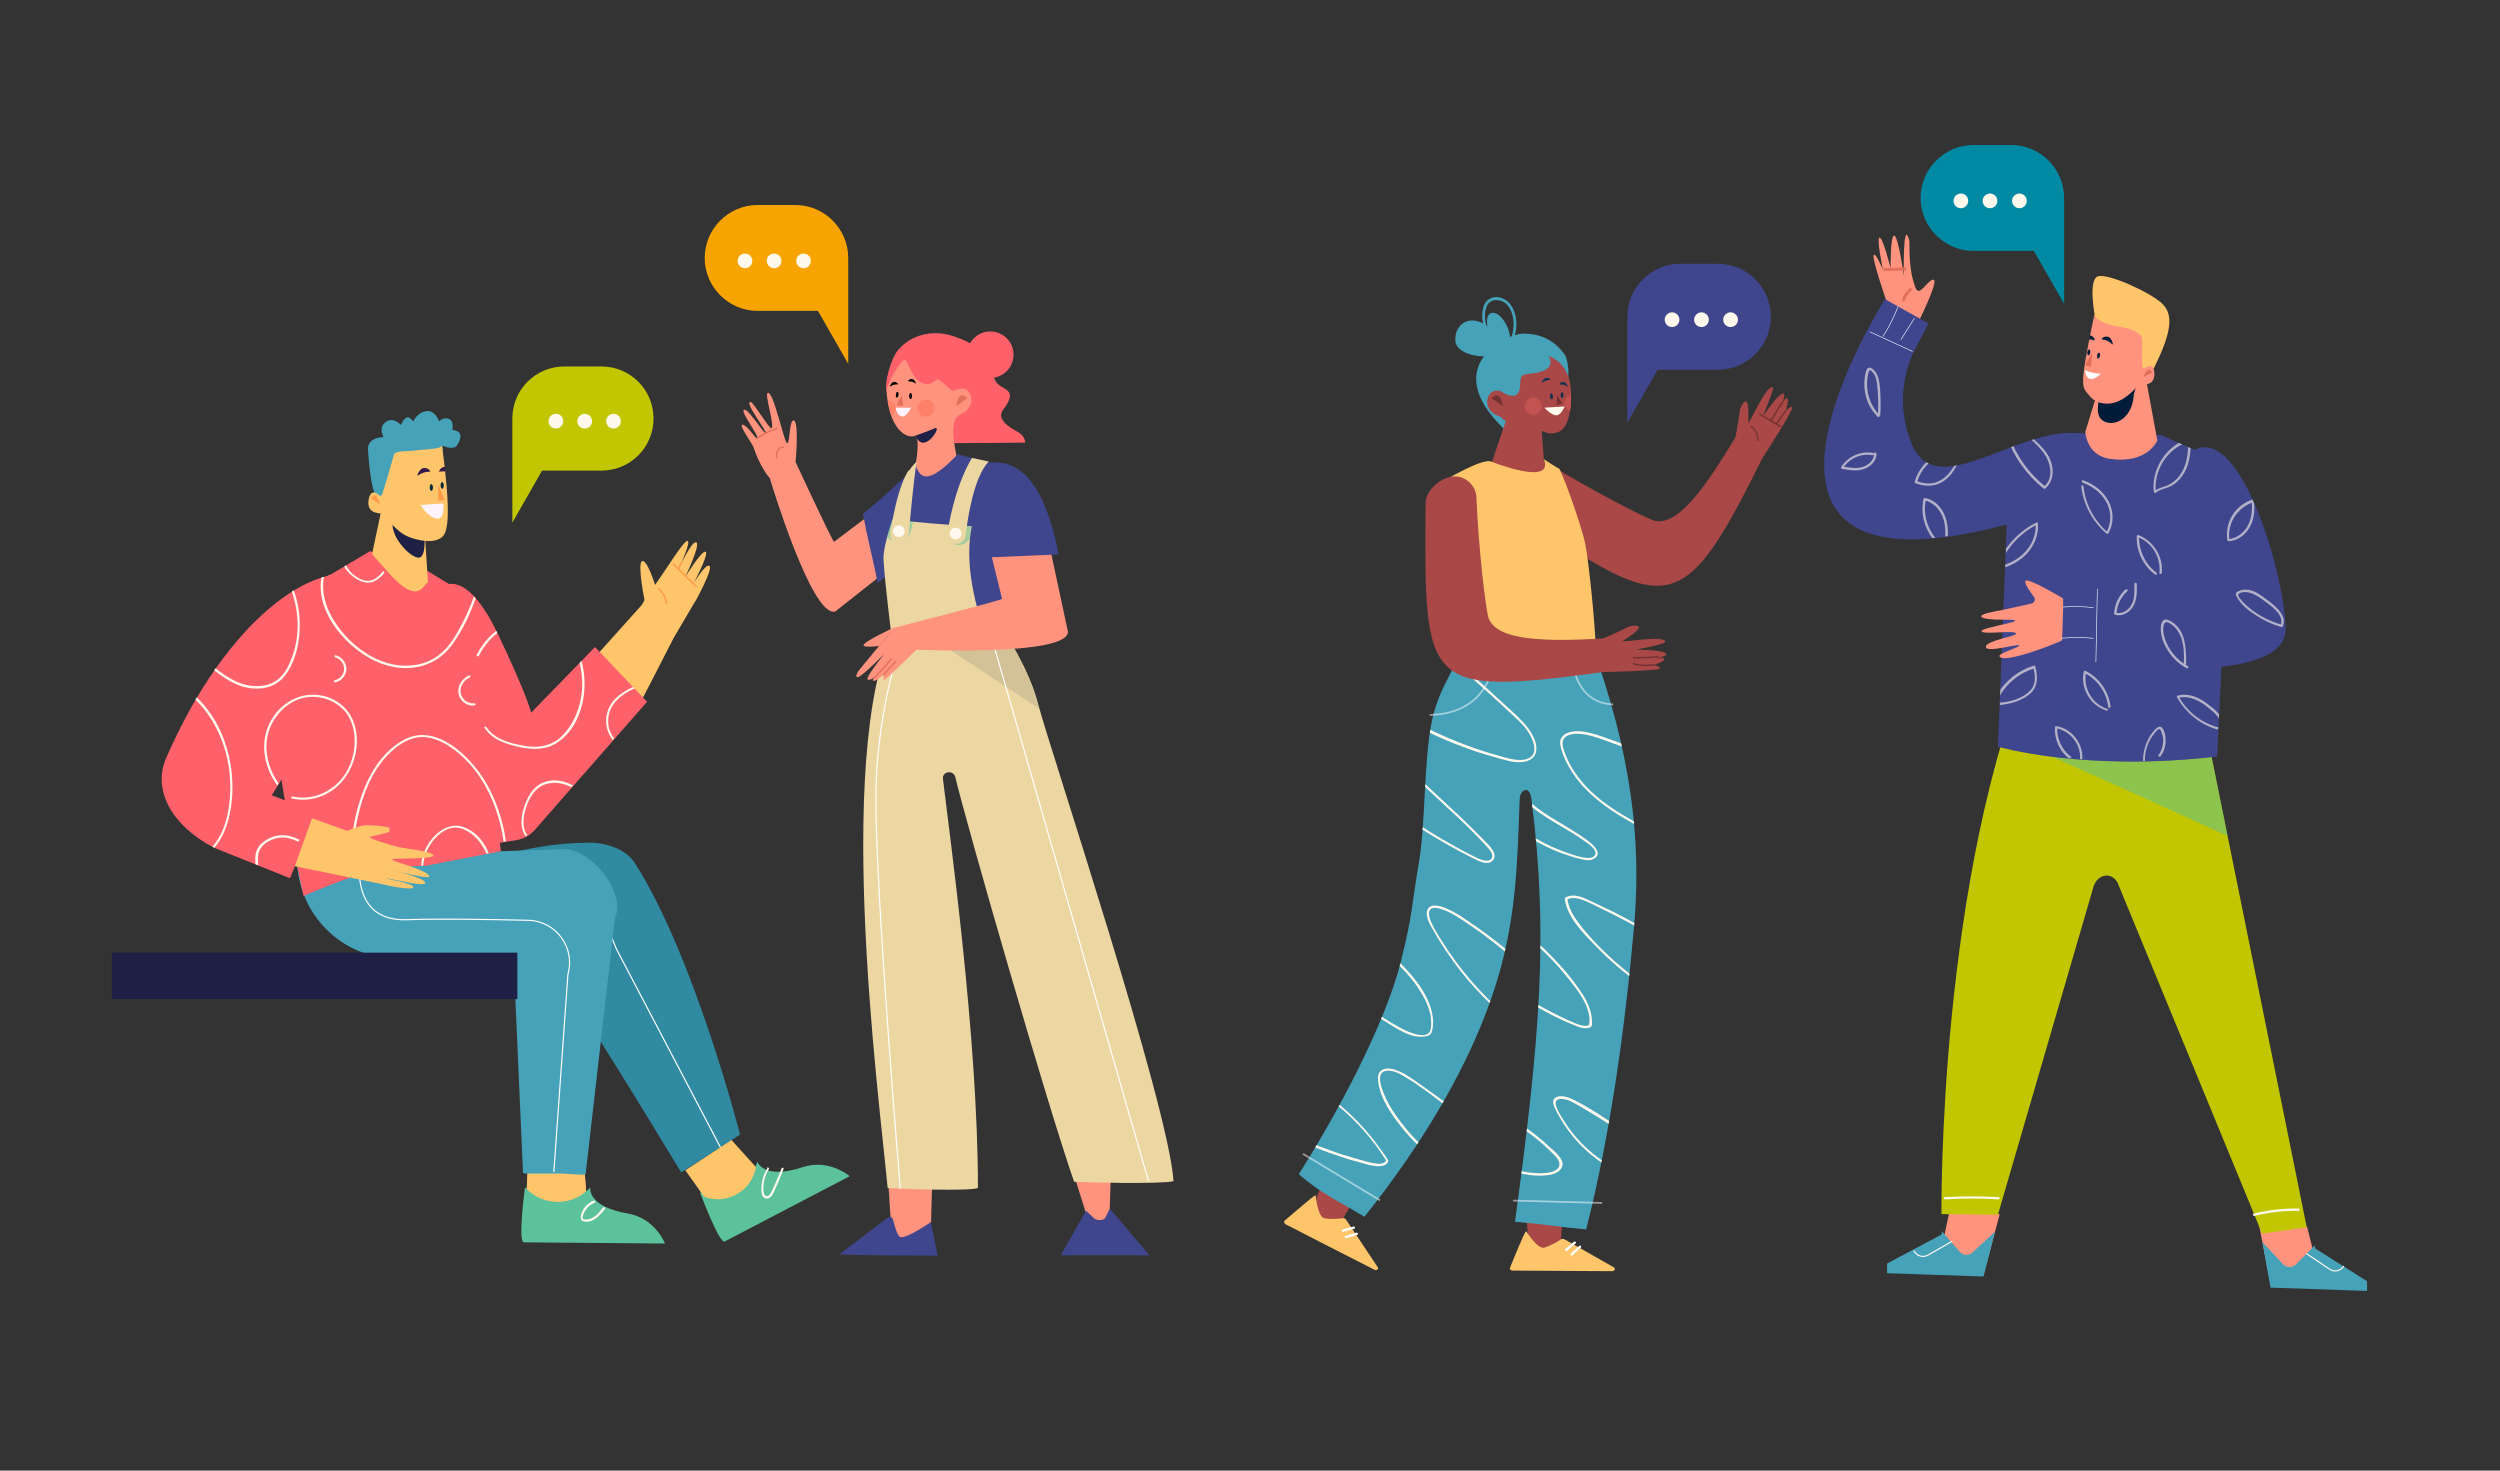 <?xml version="1.0" encoding="UTF-8"?><svg xmlns="http://www.w3.org/2000/svg" xmlns:xlink="http://www.w3.org/1999/xlink" version="1.1" viewBox="0 0 850 500"><rect x="0" y="0" width="850" height="500" fill="#333333" stroke="none"/><defs><style>
      .cls-1 {
        stroke: #45a2b9;
      }

      .cls-1, .cls-2, .cls-3, .cls-4, .cls-5, .cls-6, .cls-7, .cls-8, .cls-9, .cls-10, .cls-11 {
        stroke-miterlimit: 10;
      }

      .cls-1, .cls-12 {
        fill: #45a2b9;
      }

      .cls-2 {
        stroke-width: .4px;
      }

      .cls-2, .cls-3, .cls-4, .cls-5, .cls-13, .cls-6, .cls-7, .cls-14, .cls-9, .cls-10, .cls-11 {
        fill: none;
      }

      .cls-2, .cls-3, .cls-7, .cls-8, .cls-11 {
        stroke: #fff;
      }

      .cls-15, .cls-3, .cls-16, .cls-17 {
        opacity: .5;
      }

      .cls-15, .cls-18, .cls-19, .cls-20, .cls-13, .cls-21, .cls-12, .cls-22, .cls-23, .cls-24, .cls-25, .cls-26, .cls-27, .cls-28, .cls-29, .cls-30, .cls-31, .cls-32, .cls-33, .cls-34, .cls-35, .cls-36, .cls-37, .cls-38, .cls-39, .cls-40, .cls-41, .cls-16, .cls-42, .cls-43, .cls-44 {
        stroke-width: 0px;
      }

      .cls-15, .cls-45, .cls-16, .cls-17 {
        mix-blend-mode: multiply;
      }

      .cls-15, .cls-33 {
        fill: #3f468e;
      }

      .cls-3 {
        stroke-width: .6px;
      }

      .cls-18 {
        fill: #753231;
      }

      .cls-4 {
        stroke-width: .5px;
      }

      .cls-4, .cls-5, .cls-6, .cls-8, .cls-10 {
        stroke-linecap: round;
      }

      .cls-4, .cls-6, .cls-9 {
        stroke: #e36f59;
      }

      .cls-5 {
        stroke: #753231;
        stroke-width: .5px;
      }

      .cls-19 {
        fill: #f7a400;
      }

      .cls-20 {
        fill: #e36f59;
      }

      .cls-46 {
        clip-path: url(#clippath);
      }

      .cls-6 {
        stroke-width: .5px;
      }

      .cls-21 {
        fill: #c25350;
      }

      .cls-7 {
        stroke-width: .2px;
      }

      .cls-22 {
        fill: #308aa1;
      }

      .cls-23 {
        fill: #c1c600;
      }

      .cls-47 {
        clip-path: url(#clippath-1);
      }

      .cls-48 {
        clip-path: url(#clippath-2);
      }

      .cls-24 {
        fill: #000;
      }

      .cls-25 {
        fill: #0089a3;
      }

      .cls-8 {
        fill: #d1001e;
        stroke-width: .8px;
      }

      .cls-26 {
        fill: #1e2046;
      }

      .cls-27 {
        fill: #d3c198;
      }

      .cls-28, .cls-16 {
        fill: #5bc29c;
      }

      .cls-29 {
        fill: #fef2fb;
      }

      .cls-30 {
        fill: #ff937e;
      }

      .cls-31 {
        fill: #001c39;
      }

      .cls-32 {
        fill: #ff9a47;
      }

      .cls-34 {
        fill: #ff616b;
      }

      .cls-35 {
        fill: #ffc56b;
      }

      .cls-36 {
        fill: #fff8ed;
      }

      .cls-49 {
        opacity: .6;
      }

      .cls-37 {
        fill: #a94846;
      }

      .cls-38 {
        fill: #ff8169;
      }

      .cls-39 {
        fill: #183350;
      }

      .cls-40 {
        fill: #012a39;
      }

      .cls-14 {
        stroke: #fff8ed;
        stroke-linecap: square;
        stroke-linejoin: round;
        stroke-width: .4px;
      }

      .cls-50 {
        isolation: isolate;
      }

      .cls-41 {
        fill: #38194b;
      }

      .cls-10 {
        stroke: #ff9a47;
        stroke-width: .5px;
      }

      .cls-42 {
        fill: #fff;
      }

      .cls-51 {
        display: none;
      }

      .cls-11 {
        stroke-width: .4px;
      }

      .cls-43 {
        fill: #ecd7a3;
      }

      .cls-44 {
        fill: #172f4c;
      }
    </style><clipPath id="clippath"><path class="cls-13" d="m202.3 220l-21.7 22.3s-1.4-6-11.3-26.7c-8.2-17.2-14.7-17.4-16.6-17l-7.9-4.8l-19-6.4l-13.3 7.9s-.6.2-1.6.6c-16.1 4-38.2 24.4-54.5 61.7c-4.7 10.8 1.7 22.9 16.2 30.5l25.9 10.4l2.2-5.5c1.4 7 2.5 11.5 2.5 11.5c0 0 14.2-6 20.1-7.6c8.7-2.4 15.1-2.5 21.3-2.6l23.1-4.5c0 .3 0 .4 0 .4l.2-.5l2.3-.5l-.3-2.8l5.8-1c2.3-.4 4.5-1.6 6-3.4l38.2-43.6l-17.7-18.6zm-110 50.4l3.3-5.4c.4 2.4.8 4.8 1.2 7.2l-4.5-1.8z"/></clipPath><clipPath id="clippath-1"><path class="cls-13" d="m500.7 214c-4.1 10.3-11.5 19.3-13.9 31.3c-2.8 13.9-2 34.3-4.5 48.8c-2.5 14.5-1.8 15.9-6 32.8c-5.2 21-21.7 51.9-34.7 72.3c7.1 6.4 14.3 9.6 22.3 14.5c19.1-23.9 36.7-52.2 45.3-80.9c6.5-21.8 6.7-40.4 7.5-61.3c0-2.5 3.3-5.2 4 .3c5.9 46.2 2.8 81.7-5.6 143.6c9.8.8 14.3 1.7 24.2 2.6c8.2-32.3 13.2-68.2 16.3-103.2c3-35-3-65.8-17-102.8c-11.6.3-26.4 2.1-37.9 2z"/></clipPath><clipPath id="clippath-2"><path class="cls-13" d="m777.1 214c0-17.1-14.6-68.2-30.4-61.3c-.2 0-.3.2-.5.2l-11.2-5l-30.1-.8c-21-.6-46.8 23.5-55 3.6c-4.4-10.7-3.7-22.8 1.5-32.6l4.3-8.2l-14.8-8.3s-67.4 105.8 41.4 76.6l-3 75.6s29.6 8.6 74.5 3.3l1.5-30.5c12.3-1.4 21.8-5 21.8-12.7z"/></clipPath></defs><g class="cls-50"><g id="BACKGROUND" class="cls-51"><rect class="cls-36" x="1" y=".8" width="850" height="500"/></g><g id="OBJECTS"><g><g><g><g><g><g><g><path class="cls-26" d="m240.6 393l-7.6 5l3.4 4.7c1.4-3.3 2.8-6.5 4.2-9.7z"/><path class="cls-28" d="m238 405.4s6.5 17.5 8.4 16.7l42.5-22.2s-7-6-15.9-3.1c-13.4 4.5-15.5-1.8-15.5-1.8l-.8 2.2c-2.7 7.3-10.8 11-18.1 8.4l-.7-.2z"/><path class="cls-36" d="m260.9 397.2c-.9 1.4-1.5 3-1.8 4.6c-.2 1.4-.4 3.1 0 4.4c.4 1.1 1.6 1.8 2.6 1c.5-.4.9-.9 1.2-1.5c.4-.8.8-1.6 1.1-2.4c.9-1.9 1.6-3.8 2.4-5.8c.2-.5-.6-.7-.7-.2c-.7 1.9-1.5 3.7-2.3 5.5c-.4.9-.8 1.8-1.2 2.6c-.3.6-.8 1.4-1.6 1.3c-.7-.1-.9-.9-1-1.5c-.1-.8 0-1.7 0-2.5c.2-1.8.8-3.6 1.8-5.2c.3-.4-.4-.8-.7-.4h0z"/></g><g><path class="cls-22" d="m187.5 329.4c2.1-.3 44.1 69.2 44.1 69.2c0 0 19.9-12.6 20-12.9c0 0-15.4-60.3-35.7-92.2c-3.7-5.8-11.9-7-15.1-7c-24.1 0-39.6 8.3-53.7 10.2l8.1 26"/><path class="cls-2" d="m157.9 309.8c46.5-6 47.4 2.8 51.7 12.9l35.4 67.5"/></g></g><g><g><polygon class="cls-30" points="199.3 405.2 198.3 392.8 179.6 394.5 179 405.7 188.5 416.5 199.3 405.2"/><path class="cls-35" d="m257.1 396.9l-8.4-9.3l-15.7 10.3l6.4 9h0c7.2 2.7 15.2-1.3 17.3-8.7l.4-1.3z"/><polygon class="cls-35" points="199.3 405.2 198.3 392.8 179.6 394.5 179 405.7 188.5 416.5 199.3 405.2"/><path class="cls-28" d="m178.5 403.7s-2.5 18.5-.4 18.7l48 .4s-3.3-8.6-12.6-10.2c-14-2.4-12.8-8.8-12.8-8.8l-1.2 1.1c-6.1 5.4-15.4 4.9-20.9-1.1h0z"/><path class="cls-36" d="m202 408.1c-2.2.9-4.1 2.9-4.5 5.3c-.1.6 0 1.2.4 1.6c.4.3 1.1.4 1.6.4c1.2 0 2.3-.6 3.3-1.3c1.1-.9 2.1-2 2.9-3.1c.3-.4-.4-.8-.7-.4c-1.2 1.6-2.7 3.4-4.7 3.9c-.5.1-.9.2-1.4.1c-.2 0-.5 0-.7-.2c-.2-.2-.2-.5-.1-.7c.2-1 .7-1.9 1.3-2.7c.7-.9 1.6-1.6 2.7-2c.4-.2.3-.9-.2-.7h0z"/></g><g><path class="cls-12" d="m101 291.8h0c0 18.8 15.1 34.1 33.8 34.1h36.8c2.1 0 3.7 2.1 3.2 4.1l3 68.2c-.1.4.2.8.6.8h12.8c.3 0 7.8.6 7.9.3l10-87.2c3.8-8.6-7.8-23.2-17.2-23.4l-90.7 3z"/><path class="cls-2" d="m122.4 292.8s-3.3 20.6 16 19.9c10.7-.4 28-.1 41.2.2c9.4.2 16.1 9.3 13.5 18.3l-4.8 67.3"/></g></g></g><g><g><path class="cls-35" d="m236.4 204.4l-7.3 12.4l-11.2 21.8l-15.6-15.2l15.9-17.7s1.5-2.7 2.3-3.7c6-8.1 13-20.2 13.5-17.8c.4 1.7-4.2 11.3-4.2 11.3c0 0 5.1-11.7 6.9-11.1c1.7.6-3.8 11.9-3.8 11.9c0 0 5.7-9.3 7-8.7c1.3.6-4.2 11-4.2 11c0 0 4.1-7.1 5.5-6.2c1.4.9-4.8 12.1-4.8 12.1z"/><path class="cls-35" d="m219.2 204.3s-2.6-12.7-.9-13.5s4.5 8.3 4.5 8.3l-3.6 5.2z"/><g><path class="cls-10" d="m223.9 200.1s2.4 1.9 2.7 5.2"/><line class="cls-10" x1="228.9" y1="191.8" x2="236.8" y2="199.5"/><line class="cls-10" x1="231.6" y1="191.4" x2="230.7" y2="193.4"/></g></g><path class="cls-34" d="m167.8 290.3s-12.5-86.1-15.7-91.5c0 0 7.4-3.9 17.2 16.8c9.9 20.7 11.3 26.7 11.3 26.7l21.7-22.3l17.7 18.6l-38.2 43.6c-1.6 1.8-3.7 3-6 3.4l-6.7 1.1"/><path class="cls-34" d="m112.5 195.3s-16.8 5.3-19.7 28.1c-2.9 22.8 10.4 81.2 10.4 81.2c0 0 14.2-6 20.1-7.6c8.7-2.4 15.1-2.5 21.3-2.6l25.7-5l-9.2-72.7c-1.4-5.8-2.1-14.2-7.4-17.5l-8.9-5.4l-19-6.4l-13.3 7.9z"/><path class="cls-34" d="m123.8 219.4s13.1-17-1.3-23c-15.1-6.4-45.3 13.8-66 61.3c-4.7 10.8 1.7 22.9 16.2 30.5l25.9 10.4l9.1-22.3l-15.3-5.9l31.4-50.9z"/></g><g><g><path class="cls-35" d="m129.9 172.3l-3.4 16.1l6.2 7c9.6 10.4 11 3.5 12.8 2.6l-1.2-18.9l-9-3.6l-5.4-3.3z"/><path class="cls-26" d="m135.2 175.6l9 5s1 8.7-1.7 9s-9.7-6.8-9-12.1"/></g><g><path class="cls-12" d="m128.4 169.2c-2.6-1.7-3.3-16.8-3.3-16.8c0 0-.1-3.6 5.3-3.8c0 0-1.9-3.1.7-5.1s5.2 1 5.2 1c0 0 1-2.4 2.1-2.6c1-.2 2.1 1.4 2.1 1.4c0 0 1.2-3 4.4-3.5c3.1-.5 4.4 3.5 4.4 3.5c0 0 1.4-1.6 3.3-.9s1.2 3.8 1.2 3.8c0 0 4.9 0 1.6 5.2c-1.2 1.9-5 .1-5 .1c0 0 .6 7-.9 7.6c-1.5.7-7.3 1.6-9.8 0c-2.5-1.7-5-4.6-5-4.6l-4 15c-1.5-1.9-.3 4.8-.3 4.8"/><path class="cls-35" d="m150.3 151.5c3 22.6 2.2 29.3 0 31.1c-3 2.5-8.6 1-11.2 0c-4.4-1.7-7.5-6.4-8.5-7.7c-.5-.7-6 .5-5.3-4.8c.6-3.9 2.6-2.6 3.7-1.7c.3.3.8.1.9-.2c.8-2.3 3.3-11 4.1-13.8c.4-1.2 5.7-1 6.2-1.1c4.6-.7 8.7-.5 9.8-1.5l.2-.2z"/><g><path class="cls-32" d="m126.1 169.5l3.1 2s-1.3-5.2-3.1-2z"/><path class="cls-40" d="m147.2 165.7c0 .6-.2 1.2-.5 1.2c-.3 0-.6-.5-.6-1.1c0-.6.2-1.2.5-1.2c.3 0 .6.5.6 1.1z"/><path class="cls-40" d="m150.9 165c0 .6-.2 1.2-.5 1.2c-.3 0-.6-.5-.6-1.1c0-.6.2-1.2.5-1.2c.3 0 .6.5.6 1.1z"/><path class="cls-41" d="m142.2 161.6c-.8.6.4-2.1 1.5-2.4c1.1-.3 2.3.2 2.6 1.2c0 0-2.1-.2-4.1 1.2z"/><path class="cls-41" d="m151.4 160.3c-1.2-.1-2.1.1-2.1.1c.1-.9 1-1.6 2-1.7"/><path class="cls-32" d="m149.1 165l2 4.8c0 0 0 .2 0 .2l-2 .2c0 0-.1 0-.1-.1v-5c0-.1.3-.2.3 0z"/><path class="cls-29" d="m142.9 171.7c.6-.1 7.8-.5 7.8-.5c0 0 .8 5.5-2.2 5.1c-3-.3-5.6-4.7-5.6-4.7z"/></g></g></g></g><g class="cls-46"><g><path class="cls-36" d="m63.2 235c7.4 5.7 12.2 14.2 14.1 23.2c1 4.5 1.2 9.2.8 13.8c-.5 5.2-1.8 10.7-5.1 14.9c-3.5 4.6-8.7 7.6-13.8 10.1c-.4.2 0 .9.4.7c4.7-2.4 9.5-5.1 13-9.1c3.6-4.1 5.2-9.2 6-14.5c1.3-9.4-.3-19.3-4.7-27.7c-2.5-4.7-6-8.9-10.3-12.1c-.4-.3-.8.4-.4.7h0z"/><path class="cls-36" d="m70.3 225.9c4.1 3.3 8.4 6.8 13.6 7.9c4.4.9 9.3.1 12.4-3.4c3.3-3.7 4.9-9.1 5.4-13.9c.6-5.4 0-10.9-1.9-16c-2-5.5-5.2-10.5-9.1-14.9c-.3-.4-.9.2-.5.5c6.6 7.3 11 16.7 11 26.6c0 5-1.2 10.1-3.6 14.5c-1.2 2.1-2.8 4-5.1 5c-2.1 1-4.5 1.2-6.8 1c-5.8-.6-10.5-4.4-14.9-7.9c-.4-.3-.9.2-.5.5h0z"/><path class="cls-36" d="m95.3 267.1c-4-5.1-5.9-12.2-3.9-18.5c1.8-5.5 6.4-10.2 12.1-11.4c5.6-1.1 11.9 1.3 14.9 6.2c3.4 5.7 2.6 13.6-.7 19.2c-3.7 6.2-11 9.8-18.2 8.2c-.5-.1-.7.6-.2.7c6.6 1.5 13.5-1.2 17.6-6.5c4.2-5.4 5.7-13.2 3.3-19.6c-2.2-5.9-8.1-9.4-14.3-9.2c-6.3.2-11.8 4.4-14.4 10c-3.3 7.1-1.5 15.4 3.2 21.4c.3.4.8-.2.5-.5h0z"/><path class="cls-36" d="m89 298.4c-1.1-1.7-1.2-3.8-1.3-5.7c-.1-2.2.3-4 2-5.5c1.5-1.3 3.5-2.2 5.5-2.4c2.1-.2 4.2.4 6 1.3c.4.2.8-.4.4-.7c-2-1-4.3-1.6-6.5-1.4c-2.2.2-4.3 1.2-6 2.6c-1.7 1.5-2.4 3.4-2.3 5.7c0 2.1.2 4.6 1.4 6.5c.3.4.9 0 .7-.4h0z"/><path class="cls-36" d="m109.6 194.8c-2.9 11.1 5.5 22.2 14.3 27.9c4.6 3 10 4.8 15.6 4.4c5.5-.4 10.3-2.9 13.7-7.2c4.3-5.6 7.3-12.4 9.4-19.1c.2-.5-.6-.7-.7-.2c-1.9 5.8-4.4 11.3-7.6 16.4c-3 4.7-7 8-12.6 9c-10.9 2-21.4-5.1-27.3-13.7c-3.5-5-5.6-11.2-4-17.3c.1-.5-.6-.7-.7-.2h0z"/><path class="cls-36" d="m116.4 191.2c1 2.9 3.5 5.2 6.3 6.4c1.4.6 2.9.7 4.4.1c1.4-.6 2.6-1.7 3.5-2.8c.3-.4-.2-.9-.5-.5c-.8 1-1.8 2-3 2.6c-1.4.7-2.9.6-4.3 0c-2.5-1.1-4.7-3.2-5.6-5.8c-.2-.5-.9-.3-.7.2h0z"/><path class="cls-36" d="m173.6 211.5c-5 2.3-9.1 6.3-11.5 11.1c-.2.4.4.8.7.4c2.4-4.8 6.4-8.6 11.2-10.9c.4-.2 0-.9-.4-.7h0z"/><path class="cls-36" d="m164.8 247.5c2.3 3.7 6.5 5.2 10.5 6.2c4.7 1.2 9.9 1.6 14.2-1.2c7.9-5.3 10.4-16.4 8.8-25.2c-1-5.6-3.6-10.8-7-15.3c-.3-.4-1 0-.7.4c5.6 7.2 8.7 16.5 6.8 25.6c-.9 4.4-2.9 8.7-6 11.9c-3.7 3.8-8.5 4.6-13.5 3.6c-4.5-.8-9.9-2.2-12.5-6.3c-.3-.4-.9 0-.7.4h0z"/><path class="cls-36" d="m180.5 285.3c-3.3-2.7-2.8-7.2-1.6-10.8c1.1-3.4 3.1-6.8 6.7-7.9c7.2-2.2 14.9 4.4 18.2 10.2c.2.4.9 0 .7-.4c-3.6-6.2-12.3-13.5-19.9-10.3c-3.6 1.5-5.4 5.1-6.5 8.6c-1.2 3.7-1.4 8.4 2 11.1c.4.3.9-.2.5-.5h0z"/><path class="cls-36" d="m211 253.1c-5.3-3.6-5.6-11-1-15.3c4.1-3.8 10.6-6.5 16.2-4.5c.5.2.7-.6.2-.7c-3.1-1.1-6.4-.8-9.5.3c-3 1.1-6 2.8-8.1 5.1c-4.3 4.8-3.4 12.2 1.9 15.8c.4.3.8-.4.4-.7h0z"/><path class="cls-36" d="m120.6 303.2c-1.3-9.5-.7-19.1 1.8-28.4c2-7.6 5.6-15.1 11.7-20.2c3.5-2.9 7.7-4.8 12.3-3.7c4.2 1 8 3.7 11.1 6.6c5.8 5.5 9.7 12.7 11.9 20.3c2.7 8.9 3.4 19.2-1.5 27.5c-.3.4.4.8.7.4c4.5-7.5 4.4-16.7 2.4-25c-1.9-8-5.5-15.8-11.2-21.9c-5.4-5.9-13.9-11.6-22-7.5c-7.4 3.7-12.2 11.5-14.8 19c-3.7 10.4-4.6 22-3.1 32.9c0 .5.8.5.8 0h0z"/><path class="cls-36" d="m159.4 229.7c-2.3 1-4 3.6-3.5 6.2c.5 2.5 3 4.4 5.5 3.9c.5 0 .3-.8-.2-.7c-2.2.3-4.3-1.5-4.6-3.6c-.3-2.2 1.2-4.3 3.2-5.2c.5-.2 0-.9-.4-.7h0z"/><path class="cls-36" d="m144.9 297.8c-1.5-.8-1-3.8-.8-5.2c.3-1.6.9-3.2 1.7-4.6c1.6-2.8 4.5-5.9 7.8-6.5c3.7-.7 7.3 2 9.5 4.8c2.1 2.7 3.3 6 3.5 9.4c0 .5.8.5.8 0c-.3-5.9-3.8-12.2-9.5-14.4c-6.1-2.4-11.9 3.4-13.8 8.7c-.6 1.5-.9 3.2-.9 4.8c0 1.3 0 2.9 1.4 3.6c.4.2.8-.4.4-.7h0z"/><path class="cls-36" d="m114 223.5c1.7.5 3 2.1 3 4c0 1.8-1.5 3.4-3.2 3.8c-.5.1-.3.8.2.7c2.1-.4 3.7-2.4 3.8-4.5c0-2.1-1.5-4.1-3.6-4.7c-.5-.1-.7.6-.2.7h0z"/></g></g></g><path class="cls-35" d="m100.2 294.5c17.8 3.7 30.6 6.2 32.8 6.8c1.7.4 7.1 1.2 7.5.5c.9-1.4-9.7-3-9.2-3.2c.5-.1 12.5 2.9 13.2 1.8c1.2-1.7-12.2-4.9-12.4-4.9c-3.4-1 12.6 3.5 13.7 2.6c1.1-1-6.1-3.5-6.3-3.6c0 0-6.3-1.8-6.2-2.3c0-.5 14.7 0 14.1-1.4c-.6-1.4-9.6-2.3-12-2.8c-2.4-.5-10.9-3.2-9.5-3.5l5.8-1.4c1.1-.3 1-1.8 0-1.9c-3.1-.5-7.1-.9-9.3-.3c-2.1.6-4.4 1.6-4.4 1.6l-11.9-4.3l-5.9 16.4z"/><rect class="cls-26" x="38" y="323.9" width="137.9" height="15.8"/></g><g><path class="cls-23" d="m204.5 160h-20.2l-10.1 17.7v-35.4c0-9.8 7.9-17.7 17.7-17.7h12.6c9.8 0 17.7 7.9 17.7 17.7h0c0 9.8-7.9 17.7-17.7 17.7z"/><g><path class="cls-36" d="m206.1 143.2c0-1.4 1.1-2.5 2.5-2.5s2.5 1.1 2.5 2.5s-1.1 2.5-2.5 2.5s-2.5-1.1-2.5-2.5z"/><path class="cls-36" d="m196.3 143.2c0-1.4 1.1-2.5 2.5-2.5s2.5 1.1 2.5 2.5s-1.1 2.5-2.5 2.5s-2.5-1.1-2.5-2.5z"/><path class="cls-36" d="m186.5 143.2c0-1.4 1.1-2.5 2.5-2.5s2.5 1.1 2.5 2.5s-1.1 2.5-2.5 2.5s-2.5-1.1-2.5-2.5z"/></g></g></g><g><g><g><path class="cls-37" d="m599.5 155.2c-27.4 55.2-31.8 54.7-83.5 19.1c-4-2.8-2.6-12.4 1-15.8c0 0 0 0 .1 0c2.5-2.3 6.3-2.7 9.2-.9c13.8 8.5 33.9 19 36.4 19.5c8.3 1.6 17.5-12.2 27.3-28.3c.2-.7.9-4.5 1.6-9.5c.1-.8 3.4-8 2.8 4.1c-.1 2.2 6.3-13.3 8.4-11.6c.5.4-3.4 9.5-3.3 9.6c0 0 5.9-8.9 7.1-7.4c.3.4-.8 4.3-.8 4.3c0 0 .9-3.4 1.8-2.9c.9.5-.5 4.4-.5 4.4c0 0 1.8-2 2.3-1.3c.5.7-9.8 16.7-9.8 16.7z"/><g><line class="cls-5" x1="605.9" y1="136.8" x2="602.1" y2="143.1"/><line class="cls-5" x1="607" y1="139.8" x2="603.9" y2="144.3"/><line class="cls-5" x1="598.3" y1="140.8" x2="605.4" y2="145"/><path class="cls-5" d="m595.4 145s2.5 1.7 2.2 4.7"/></g></g><g><g><path class="cls-37" d="m518.1 403.3l1.5 17.9s3 10.8 5.7 6.6c2.7-4.2 5.4-6.4 5.4-6.4l1.4-18.4l-14 .2z"/><path class="cls-35" d="m532 421.4l16.7 9.5c.7.4.3 1.3-.6 1.3c-7.7 0-28.4-.2-33.8-.2c-.7 0-1.1-.5-.9-1c1.1-2.6 5-12.4 5.5-12.4c0 0 3.9 6.3 6.2 5.6c1.9-.6 4.9-2.2 5.4-2.7c.4-.4 1.1-.4 1.6 0z"/><line class="cls-8" x1="535.4" y1="422.5" x2="532.5" y2="425"/><line class="cls-8" x1="537.2" y1="423.9" x2="534.4" y2="426.5"/></g><g><path class="cls-37" d="m453.5 392.5l-6.7 16.7s-2.2 10.9 2.1 8.4c4.3-2.5 7.7-3.3 7.7-3.3l9.5-15.8l-12.6-6.1z"/><path class="cls-35" d="m457.8 414.9l10.6 15.9c.5.7-.3 1.3-1.1.9c-6.9-3.5-25.3-12.9-30.1-15.4c-.6-.3-.8-.9-.4-1.3c2.2-1.8 10.1-8.8 10.5-8.6c0 0 .7 7.4 3 7.8c2 .4 5.3.2 6.1 0c.5-.2 1.2.2 1.4.7z"/><line class="cls-8" x1="460.3" y1="417.4" x2="456.6" y2="418.4"/><line class="cls-8" x1="461.3" y1="419.5" x2="457.6" y2="420.6"/></g><g><path class="cls-12" d="m500.7 214c-4.1 10.3-11.5 19.3-13.9 31.3c-2.8 13.9-2 34.3-4.5 48.8c-2.5 14.5-1.8 15.9-6 32.8c-5.2 21-21.7 51.9-34.7 72.3c7.1 6.4 14.3 9.6 22.3 14.5c19.1-23.9 36.7-52.2 45.3-80.9c6.5-21.8 6.7-40.4 7.5-61.3c0-2.5 3.3-5.2 4 .3c5.9 46.2 2.8 81.7-5.6 143.6c9.8.8 14.3 1.7 24.2 2.6c8.2-32.3 13.2-68.2 16.3-103.2c3-35-3-65.8-17-102.8c-11.6.3-26.4 2.1-37.9 2z"/><g class="cls-47"><g><path class="cls-36" d="m470.3 272.7c6.4 4.9 13 9.4 20 13.4c3.4 2 6.9 3.9 10.5 5.7c1.8.9 5.1 2.7 6.8.7c2-2.4-1.9-5.6-3.3-7.1c-2.6-2.7-5.3-5.3-8-7.9c-5.4-5.1-10.9-10-16.1-15.1c-6-5.9-11.8-12-16.6-19c-.3-.4-1 0-.7.4c7.8 11.2 18 20.4 27.9 29.6c5 4.6 10 9.3 14.6 14.3c.6.7 1.3 1.4 1.7 2.2c.6 1.3.2 2.6-1.3 2.7c-1.5.2-3.1-.7-4.4-1.3c-3.3-1.6-6.5-3.4-9.7-5.2c-7.3-4.2-14.3-8.9-21-14c-.4-.3-.8.4-.4.7h0z"/><path class="cls-36" d="m558.3 334.2c-5.4-3.8-10.4-8.1-15-12.8c-2.3-2.4-4.5-4.8-6.5-7.5c-1.9-2.5-3.5-5.2-3.9-8.4c0 .1-.1.3-.2.4c1.8-1 3.9-.5 5.7.2c1.8.7 3.5 1.6 5.2 2.4c3.6 1.7 7.1 3.5 10.6 5.4c6.9 3.7 13.6 7.8 20.1 12.1c.4.3.8-.4.4-.7c-7-4.7-14.3-9-21.8-13c-3.7-2-7.5-3.8-11.3-5.6c-2.8-1.3-6.4-3.3-9.4-1.5c-.2 0-.2.3-.2.4c.9 6.3 6.1 11.5 10.4 15.9c4.7 4.9 9.9 9.4 15.5 13.3c.4.3.8-.4.4-.7h0z"/><path class="cls-36" d="m511.5 344.8c-8.2-7.1-15.3-15.4-21.1-24.6c-1.4-2.2-2.9-4.5-3.9-6.9c-.4-1-.8-2.2-.6-3.3c.5-1.9 2.8-1.3 4.1-.9c2.7.8 5.2 2.4 7.5 3.9c2.3 1.5 4.6 3.2 6.9 4.8c5.3 3.9 10.4 8.2 15.2 12.7c.4.3.9-.2.6-.6c-4.6-4.3-9.5-8.4-14.6-12.2c-2.6-1.9-5.3-3.8-8-5.6c-2.4-1.6-5-3.1-7.7-3.9c-1.8-.5-4.1-.7-4.7 1.5c-.5 2.1.8 4.2 1.7 5.9c2.9 5.2 6.2 10.1 9.8 14.7c4.3 5.4 9 10.3 14.2 14.8c.4.3.9-.2.6-.6h0z"/><path class="cls-36" d="m459.2 338.9c3.9 3.2 8.1 6.2 12.4 8.8c3.6 2.2 8.2 5.4 12.7 4.7c.6 0 1.7-.3 2.1-.8c.6-.7.7-2.1.8-3c.2-2.4-.3-4.8-1.1-7c-1.6-4.3-4.4-8.1-7.4-11.4c-3.6-4-7.8-7.5-12-11c-.4-.3-.9.2-.6.6c6.5 5.4 13.2 10.9 17.5 18.4c1.1 1.9 2.1 4 2.6 6.2c.3 1.1.4 2.3.4 3.5c0 1 0 2.7-.9 3.4c-1.7 1.4-5 .2-6.8-.5c-2.1-.9-4.2-2.1-6.2-3.3c-4.5-2.7-8.8-5.7-12.8-9c-.4-.3-.9.2-.6.6h0z"/><path class="cls-36" d="m490.2 394.9c-4.1-2.8-7.9-6.2-11.2-10c-3.3-3.9-6.6-8.3-8.5-13.1c-.8-1.9-2.6-6.7.3-7.6c2.3-.7 5.1.8 7 2c4.8 2.8 9.3 6.4 13.7 9.7c5.2 3.8 10.3 7.8 15.4 11.7c.4.3.8-.4.4-.7c-5.1-3.9-10.3-7.9-15.4-11.7c-2.7-2-5.3-3.9-8-5.8c-2.4-1.7-4.9-3.6-7.6-4.9c-1.8-.8-4.1-1.7-6-.9c-2.1.8-1.9 3.1-1.6 4.9c.9 5.4 4.4 10.4 7.7 14.6c3.8 4.8 8.3 9 13.3 12.5c.4.3.8-.4.4-.7h0z"/><path class="cls-36" d="m517.5 338.1c.4 1.9 2.6 2.8 4.1 3.7c2.3 1.3 4.6 2.6 7 3.8c2.2 1.1 4.4 2.1 6.7 3c1.1.4 2.1.9 3.3 1c.6 0 2 0 2.4-.5c.4-.5.3-1.9.2-2.6c0-1.1-.3-2.2-.6-3.2c-.7-2.3-1.9-4.4-3.2-6.3c-2.7-4-5.8-7.7-9.1-11.1c-3.7-3.9-7.7-7.5-12-10.7c-.4-.3-.8.4-.4.7c6.7 5 12.7 10.9 17.8 17.4c2.6 3.3 5.4 6.9 6.4 11c.3 1 .4 2.2.3 3.2c0 .3 0 .8-.3 1.1c-.2.1-.7.1-.9.2c-.7 0-1.4-.1-2-.3c-2.2-.7-4.2-1.7-6.3-2.7c-2.3-1.1-4.5-2.2-6.6-3.4c-1.1-.6-2.2-1.2-3.2-1.9c-1.1-.6-2.5-1.3-2.8-2.6c-.1-.5-.9-.3-.8.2h0z"/><path class="cls-36" d="m550.3 397.8c-7.8-3.8-14.4-9.9-18.9-17.3c-.8-1.3-4-6-1.6-6.7c2.4-.7 5.2 1.1 7.1 2.2c4.5 2.6 8.8 5.3 13.1 8.1c4.8 3.2 9.5 6.5 14.2 9.8c.4.3.8-.4.4-.7c-4.8-3.4-9.6-6.7-14.4-10c-4.8-3.2-9.6-6.5-14.8-9.1c-1.7-.9-4.3-1.9-6.2-1.1c-1.9.9-1 2.9-.3 4.3c2.1 4.2 4.8 8.1 8.1 11.6c3.7 3.9 8.1 7.1 12.9 9.5c.4.2.8-.4.4-.7h0z"/><path class="cls-36" d="m520 284.7c3.4 2.1 7 3.9 10.7 5.3c2 .7 4 1.4 6.1 1.9c1.6.4 3.5 1 5.1.1c3.4-1.8-.6-5.1-2.2-6.3c-3.1-2.3-6.4-4.2-9.7-6.2c-3.8-2.2-7.5-4.6-10.6-7.6c-.4-.3-.9.2-.6.6c5.9 5.8 13.8 8.9 20.4 13.8c.9.6 1.8 1.3 2.5 2.1c.5.6 1.1 1.5.6 2.3c-.4.8-1.5 1-2.3 1c-2.3 0-4.9-1-7-1.7c-4.4-1.5-8.6-3.5-12.5-6c-.4-.3-.8.4-.4.7h0z"/><path class="cls-36" d="m562.8 283.1c-10.3-5.3-21.2-11-27.7-21c-1.5-2.3-2.7-4.8-3.5-7.4c-.5-1.7-.6-3.4 1-4.4c1.2-.7 2.7-.9 4-.8c3.2.1 6.3 1.2 9.3 2.3c3.1 1.1 6.2 2.3 9.3 3.4c6.9 2.6 13.7 5.5 20.5 8.4c.5.2.9-.5.4-.7c-6.5-2.9-13.1-5.6-19.8-8.2c-3.4-1.3-6.8-2.6-10.2-3.8c-3.1-1.1-6.3-2.2-9.7-2.3c-2 0-4.6.5-5.6 2.4c-.6 1.2-.3 2.4 0 3.6c.4 1.4 1 2.8 1.6 4.2c2.5 5.2 6.4 9.7 10.9 13.3c5.8 4.8 12.5 8.2 19.2 11.7c.4.2.8-.4.4-.7h0z"/><path class="cls-36" d="m476.6 244.1c6.6 3.8 13.4 7.1 20.5 9.7c3.6 1.4 7.3 2.6 11 3.6c3 .8 6.2 2 9.3 1.7c2.3-.2 4.5-1.2 4.9-3.7c.5-2.9-1.4-6.1-3.1-8.3c-2.3-2.9-5.3-5.4-8-7.9c-3.1-2.8-6.1-5.6-9.2-8.4c-7-6.2-14.1-12.4-21.1-18.5c-.4-.3-.9.2-.6.6c11.5 10 23.1 20 34.3 30.5c2.3 2.1 4.6 4.3 6 7.2c.7 1.5 1.4 3.4 1 5.1c-.5 1.6-2 2.4-3.5 2.6c-3 .4-6.2-.7-9-1.5c-3.3-.9-6.7-2-9.9-3.2c-7.6-2.8-15-6.2-22-10.3c-.4-.3-.8.4-.4.7h0z"/><path class="cls-36" d="m450.2 372.3c6.4 4.6 12.2 10.1 17 16.4c1.2 1.5 2.3 3.1 3.3 4.7c.2.3.7.8.7 1.2c0 .4-.5.7-.8.8c-.8.4-1.7.3-2.5.2c-2-.2-4-.9-5.9-1.4c-2-.6-4.1-1.2-6.1-1.8c-4.7-1.6-9.4-3.4-14-5.4c-.5-.2-.8.5-.4.7c4.4 2 8.9 3.8 13.5 5.3c2.3.8 4.6 1.5 7 2.1c2 .6 4.1 1.3 6.2 1.4c1.2 0 2.7 0 3.5-1.1c.4-.5.4-.7 0-1.3c-.6-1-1.2-1.9-1.9-2.8c-2.5-3.6-5.2-6.9-8.2-10c-3.4-3.5-7.2-6.7-11.1-9.5c-.4-.3-.8.4-.4.7h0z"/><path class="cls-36" d="m516.1 382.6c3.2 2.1 6.2 4.4 9 6.9c1.3 1.2 2.7 2.5 3.9 3.8c1.3 1.5 1.9 3.3 0 4.5c-1.4.9-3.1 1-4.7 1.1c-2 0-4-.1-6-.5c-3.8-.7-7.5-2.1-11.1-3.4c-.5-.2-.7.6-.2.8c4.2 1.6 8.5 3.1 13 3.7c2.2.3 4.5.3 6.7 0c1.4-.2 2.8-.7 3.8-1.8c2.5-2.8-1.7-6-3.6-7.7c-3.2-3-6.6-5.7-10.3-8c-.4-.3-.8.4-.4.7h0z"/></g></g><path class="cls-3" d="m508.4 217.4s2.7 25-22.3 25.7"/><path class="cls-3" d="m533.2 217.4c.8 1.6 0 21.7 15.3 22.1"/><line class="cls-3" x1="469.2" y1="408.1" x2="443" y2="392.3"/><line class="cls-3" x1="544.7" y1="409" x2="514.4" y2="408.2"/></g></g><g><g><path class="cls-44" d="m478.3 198.3"/><path class="cls-12" d="m532.7 130.1c1.1-1.9.5-7.9-.8-9.7c-3.7-4.9-8-6.9-14.1-7c-4.8 0-29.1 10.7-6.3 32.6"/><path class="cls-12" d="m505.7 110.8s-.9-5 2.4-4.4c3.3.6 8 9.4 3.3 12.9s-16.4 1.9-16.6-3.6s5-9.2 10.9-4.8z"/><path class="cls-12" d="m506.2 112.7c-1.3-2.5-1.9-6.1-.6-8.8c1.2-2.5 4.6-2.3 6.5-.6c2 1.9 2.6 4.9 2.5 7.5c-.1 2.9-1.2 5.7-2.9 8c-.4.5.5 1 .8.5c3-4 4.2-10 1.8-14.6c-1-2-2.9-3.5-5.2-3.7c-2.2-.1-4.1 1.1-4.7 3.3c-.9 2.9-.4 6.2 1 8.9c.3.6 1.1 0 .8-.5h0z"/><path class="cls-37" d="m534.2 134.3c0-12.1-8.4-13.7-10.5-14c-1.8-.2-8-1.6-11.8 12.6c0 .3-.4.5-.7.4c-1.2-.4-3.8-1.4-5.2 1.6c-1.3 3 1.1 5.7 2.9 6.3c.5.2 1.7.6 1.9 1.1c.1.2.6.5 1.2.8l-5.4 15.9c27.4 18.7 18.4-1.2 18.4-1.2l-.8-11.2c.4 0 2.2.7 2.2.7c3.2.2 7.7 0 7.7-13z"/><g><path class="cls-18" d="m507.1 135.4s3-3.4 3.8 2.6"/><path class="cls-21" d="m522.1 135.3c1.5.4 2.5 2 2 3.6c-.4 1.5-2 2.5-3.6 2c-1.5-.4-2.5-2-2-3.6c.4-1.5 2-2.5 3.6-2z"/><path class="cls-21" d="m533.8 139.8c-1.2-.6-2.2-2-1.8-3.4c.3-1 1.2-2 2.1-2.2c0 0 .3 3.6-.3 5.6z"/><path class="cls-18" d="m529.2 137.7l1.4-.3c.3 0 .5-.4.3-.6l-1.4-2.4"/><path class="cls-39" d="m524.4 130.1c-.5.4.2-1.3 1-1.6c.7-.2 1.5 0 1.7.7c0 0-1.4-.1-2.6.8z"/><path class="cls-39" d="m532.9 131.4c.6.4-.4-1.3-1.1-1.5c-.7-.2-1.5.2-1.6.9c0 0 1.4-.3 2.7.6z"/><path class="cls-39" d="m527 134.8c0 .6.3 1 .6 1c.3 0 .5-.5.4-1.1c0-.6-.3-1-.6-1c-.3 0-.5.5-.4 1.1z"/><path class="cls-39" d="m530.6 134.4c0 .5.3 1 .6.9c.3 0 .4-.5.4-1c0-.5-.3-1-.6-.9c-.3 0-.4.5-.4 1z"/><path class="cls-36" d="m525.1 138.6c.4 0 6.9-.4 6.9-.4c0 0-1.3 3.1-2.9 3c-1.7 0-4-2.6-4-2.6z"/></g></g><path class="cls-12" d="m526 120.3s3.5 4.1-1.6 5.9c-5.1 1.7-7.4-.1-7.5 3.7c0 3.8-1.1 6.2-5.9 3.6s-1.2-22.4 15-13.2z"/><path class="cls-35" d="m524.9 156.1c.3.2 4.5 3 5.3 3.3c2.4 4.7 7.8 20.8 8.7 25.1c1.3 6 3.6 29.5 3.6 35.5c0 0-10-3-44.3-3.9c-4.4-12.4-10-36.4-6.6-53c0 0 12.3-7.3 15.3-6.2c0 0 21.7 8.7 18-.8z"/><g class="cls-17"><path class="cls-35" d="m494.9 161.3c-1.9 1-3.2 1.8-3.2 1.8c-3.4 16.6 2.2 40.6 6.6 53c32.4.8 43.1 3.5 44.2 3.8c-17.2-18.5-33.8-37.6-47.6-58.6z"/></g></g><g><path class="cls-37" d="m545.1 228.5c-61.1 8.2-60.9 5.3-60.4-57.4c0-4.9 6.6-10.1 11.3-9c0 0 0 0 .1 0c3.4.8 5.8 3.7 5.9 7.2c.6 16.2 3.2 38.7 4.2 41.1c3.3 7.7 20 7.7 38.7 6.7c.7-.2 4.2-1.7 8.8-4c.8-.4 8.5-1.7-1.8 4.7c-1.9 1.1 14.5-2.2 14.3.5c0 .7-9.8 2.5-9.8 2.6c0 0 10.7 0 10.1 1.7c-.2.5-4 1.7-4 1.7c0 0 3.3-1.2 3.4-.2c0 1-3.9 2-3.9 2c0 0 2.7.3 2.3 1.2c-.3.8-19.4 1.2-19.4 1.2z"/><g><path class="cls-5" d="m564 223.3s-6.5.5-8.6.3"/><path class="cls-5" d="m562.1 226.1s-5.1.5-6.7-.5"/></g></g></g><g><path class="cls-33" d="m584.2 125.7h-20.6l-10.3 18v-36c0-9.9 8.1-18 18-18h12.8c9.9 0 18 8.1 18 18h0c0 9.9-8.1 18-18 18z"/><g><circle class="cls-36" cx="588.4" cy="108.7" r="2.5"/><circle class="cls-36" cx="578.5" cy="108.7" r="2.5"/><circle class="cls-36" cx="568.5" cy="108.7" r="2.5"/></g></g></g><g><g><g><g><path class="cls-30" d="m261.8 162.8s14.2 47.5 22.2 45.1l21.9-17.3l-8.8-16.6l-13.5 10.2c-.3.5-13.1-27.1-13.1-27.1c0 0 1.2-13.2-.5-14.1c-1.7-.8-1.3 7.2-2.3 7.7s-4.7-18.1-6.7-17.1c-1.1.5 2.5 11.2 1.3 12c-.6.4-6.1-8.7-7-8.9c-2.7-.5 5.9 10.5 5 10.5s-6.5-9.4-7.5-7.7c-.6 1 5.2 8.7 4.7 9.4c-.5.7-3.3-4.3-5-4.5c-1.7-.2 3.7 7 3.8 7.9c.2.8 2.3 6.7 5.5 10.4z"/><g><path class="cls-4" d="m266.3 152.1s-2.3-.5-2.3 3.4"/><path class="cls-4" d="m257.4 149.1s4-2.8 6.8-3.4"/></g></g><path class="cls-33" d="m322.4 152.1s-13.6 8.4-18.2 13.2c-2.1 2.1-6.5 5.9-10.8 9.4c1.4 7.7 3.4 15.4 4.9 22.9v.7c15.5-12.1 35-31.7 24.1-46.2z"/></g><g><path class="cls-34" d="m301.5 133c-1-2 1.2-10.7 3.7-13.8c4.3-5.3 12.2-7.7 20.3-4.4c0 0 6.9 2.2 9.5 6.4c1.7 2.6 2.2 6.4 3.7 8.7c1.5 2.3 5.5 2.2 4.5 5.7c-1 3.5-4.6 4.6-1.8 7.9c2.8 3.3 6.7 3 7.2 7l-27.5.2"/><circle class="cls-34" cx="336.7" cy="120.6" r="7.9"/><path class="cls-30" d="m318.3 129.1c1.2-1 5.2 4.7 6.3 3.6c0 0 0 0 0 0c1.2-.4 3.8-1.6 5.2 1.3c1.6 3.1-1.1 6-2.8 6.6c-.8.3-1.9 1.2-2.2 2c-1.9 4.4.8 13.1 1.1 16.4c.7 7.6 6.9-.7 6.9-.7c0 0-20.6 16.2-23.7 7.2c2.5-4.4 4-18.1 1.9-17.3c-2.9 1.1-8.9-2.5-9.6-15.6c1.2-3.6 2.6-6 3.8-7.7c1.2-1.7 2.4-3.6 3.2-1.7c1.5 3.7 4.9 10.3 10 6z"/><g><path class="cls-20" d="m328.9 135.3s-3.2-3.2-3.7 2.8"/><path class="cls-38" d="m313.9 136c-1.5.5-2.4 2.2-1.8 3.7c.5 1.5 2.2 2.4 3.7 1.8c1.5-.5 2.4-2.2 1.8-3.7c-.5-1.5-2.2-2.4-3.7-1.8z"/><path class="cls-38" d="m303.1 141.2c1.2-.7 1.8-2.1 1.3-3.4c-.3-1-1.6-1.6-2.5-1.8c0 0 .3 3.3 1.2 5.2z"/><path class="cls-20" d="m306.6 134.5l.5 3.4h-1.7c-.3-.1-.5-.5-.2-1l1.4-2.4z"/><path class="cls-24" d="m311.3 130.4c.5.4-.3-1.3-1-1.5c-.7-.2-1.5.2-1.6.8c0 0 1.4-.2 2.7.7z"/><path class="cls-24" d="m302.7 131.4c-.5.4.3-1.3 1-1.5c.7-.2 1.5.2 1.7.8c0 0-1.4-.2-2.7.7z"/><path class="cls-24" d="m310.1 134.7c0 .6-.3 1-.5 1c-.3 0-.5-.5-.5-1.1c0-.6.3-1 .5-1c.3 0 .5.5.5 1.1z"/><path class="cls-24" d="m305.5 134.2c0 .5-.3 1-.5 1c-.3 0-.5-.5-.4-1c0-.5.3-1 .5-1c.3 0 .5.5.4 1z"/><path class="cls-26" d="m311.3 148.1s4-1.4 6.6-2.5c2.6-1.1-3.8 9.5-6.6 2.5z"/><path class="cls-29" d="m304.6 138.6h5.2c0-.1-1.6 3.3-3.1 3c-2.1-.5-2.1-3-2.1-3z"/></g></g><g><path class="cls-30" d="m317 399.5l-.5 18.1s-8 9-11 5.3c-3-3.7-2.7-8.9-2.7-8.9l-1-14.9l15.2.4z"/><path class="cls-30" d="m364.8 398.4l4.5 14.3s3.4 3 4.6 2.9c2.2-.1 3.4-4 3.4-4l.4-13.2h-12.8z"/><path class="cls-33" d="m301.8 414l-16.3 12.4c-.6.5 33.3.5 33.3.5l-2.3-11.4s-8.4 5.8-10.4 5.1c-1.4-.5-2.3-6.1-2.8-6.6c-.4-.3-1.1-.3-1.5 0z"/><path class="cls-33" d="m377.5 411.1l13.3 15.7h-30.1l8.4-14.9c0-.1.3-.2.4 0l2.6 2.4c.9.8 3.2.7 3.7-.3c.4-.7 1.4-2.8 1.4-2.8c0-.1.3-.1.4 0z"/></g><g><path class="cls-43" d="m337.1 207.1c5.5 9.7 12.7 20.1 15.9 32.4c3.7 14.3 44.3 136 46 162.1c-4.5 1.1-30.9.4-33.8.2c-9.1-26-36.5-121.2-40.4-137.6c-.6-2.5-4.5-2-4.2.6c2.2 18.7 11.9 87.8 11.9 139.1c-2.4 1.2-27.9.3-30.7 0c-3-32.1-19.4-154.9 4.4-194.3c10.9-1.5 19.9-2.8 30.9-2.5z"/><path class="cls-27" d="m353.2 240.7c-.1-.4-.2-.8-.3-1.1c-3.2-12.4-10.4-22.7-15.9-32.4c-11-.3-20 1-30.9 2.5c15.6 10.5 31.3 20.8 47 31.1z"/><path class="cls-11" d="m308.9 211.1s-11.1 26.7-11.1 60.6s8.3 132.4 8.3 132.4"/><line class="cls-11" x1="390.5" y1="401.6" x2="336" y2="212.8"/></g><path class="cls-33" d="m311.5 157.1c-1.1.9-11.5 25.7-11.2 33.2c.4 7.6 4.1 22.1 4.1 22.1c0 0 4.6 4.6 37.1-.5c8-17.3 6.5-43.7-4.2-54.5c0 0-8-1.8-11.7-3c0 0-6.6 7.6-10.7 7.6c-1.8 0-3.8-2.2-3.6-4.9z"/><g class="cls-17"><path class="cls-33" d="m328.9 155.4c-5.7 4.1-8.6 14-10.3 20.3c-2.4 8.4-3.4 17-4.2 25.6c-.6 6.7-11.2 6.8-10.6 0c1-10.8 2.2-21.7 5.7-32c.9-2.7 2-5.6 3.2-8.5c-.8-.9-1.3-2.2-1.2-3.7c-1.1.9-11.5 25.7-11.2 33.2c.4 7.6 4.1 22.1 4.1 22.1c0 0 .9.9 4.8 1.5c9.7-18.5 19.5-37 26.2-56.9c-1.7-.4-4.2-1-6.5-1.6z"/><path class="cls-33" d="m343.2 166.7c-6.1 16.4-14 32-22.1 47.5c5.2-.3 11.8-.9 20.5-2.3c6.2-13.5 6.7-32.4 1.6-45.2z"/></g><path class="cls-43" d="m330.3 178.9c-9-.5-17.9-1.2-26.8-2.3c-1.9 5.6-3.3 10.9-3.1 13.7c.4 7.6 2.8 26.6 2.8 26.6c0 0 11.2 2.1 32.1 0c-4.9-14.8-7.1-26.6-4.9-38.1z"/><g class="cls-45"><path class="cls-16" d="m306.3 184.3c1.5-.3 2.2-.8 2.8-2.2c.7-1.4 1.1-3.1 1.3-4.8c-2.3-.2-4.7-.5-7-.8c-.7 2.1-1.4 4.2-1.9 6.1c1.5 1 2.5 2 4.7 1.6z"/><path class="cls-16" d="m324.3 178.5c-1.3 2.5-1.8 5.2.7 6.7c.3 0 .6.1.8.1c1.7 0 2.9-.9 3.9-2.1c.1-1.4.3-2.9.6-4.3c-2-.1-4-.2-6-.4z"/></g><g><path class="cls-30" d="m311.5 220.9s51.7 2.3 51.6-6.1l-6.1-28.5l-20.4.6l4.1 16.7c.4.4-36.6 9.8-36.6 9.8c0 0-12.6 15-12.4 15c0 0-1.3 2.1.1 1.8s8.9-7.9 8.9-7.9c0 0-7 8.6-5.6 8.8c1.4.2 2.8-1.4 2.8-1.4c0 0-1.8 1.6-.8 1.8c.9.1 3.6-2.3 3.6-2.3c0 0-.6 1.9-.1 2c.5.1 10.9-10.2 10.9-10.2z"/><path class="cls-33" d="m336.7 189.5c7.8-.3 15.5-.7 23.2-1c-2.8-15.1-9.9-36.7-27.5-30c0 0-5.1 7.1-1.8 12.8c1.6 2.9 4.1 10.9 6.1 18.2z"/></g><g><path class="cls-6" d="m297.3 230.4s4.8-4.9 5.7-6.4"/><path class="cls-6" d="m300.4 229.5s3.3-3.8 4-4.5"/></g><path class="cls-30" d="m304.3 213.2s-12 5.5-10.6 6.4c1 .6 5.3 0 5.3 0l5.3-6.4z"/><g><path class="cls-43" d="m309 159.9s-3.6 3.9-6.3 21.4c-.3 1.8 1.1 3.5 2.9 3.6h0c1.6 0 3.1-1.1 3.3-2.7c.5-4.6 1.6-18.5 2.8-25.2c-1.2.8-2.6 3-2.6 3z"/><path class="cls-36" d="m307.6 180.6c0-1.1-.9-2-2-2s-2 .9-2 2s.9 2 2 2s2-.9 2-2z"/></g><g><path class="cls-43" d="m336.1 156.9l-5.6-1.2s-5.6 8.1-8.4 25.6c-.3 1.8 1.1 3.5 2.9 3.6h0c1.6 0 3.1-1.1 3.3-2.7c.7-6.2 2.8-19.9 7.8-25.2z"/><path class="cls-36" d="m326.9 181.4c0-1.1-.9-2-2-2s-2 .9-2 2s.9 2 2 2s2-.9 2-2z"/></g></g><g><path class="cls-19" d="m257.5 105.7h20.6l10.3 18v-36c0-9.9-8.1-18-18-18h-12.8c-9.9 0-18 8.1-18 18h0c0 9.9 8.1 18 18 18z"/><g><circle class="cls-36" cx="253.3" cy="88.7" r="2.5"/><circle class="cls-36" cx="263.2" cy="88.7" r="2.5"/><circle class="cls-36" cx="273.2" cy="88.7" r="2.5"/></g></g></g><g><g><g><g><polygon class="cls-30" points="679.9 412.8 674.4 433.4 642.5 432.3 642.6 429.8 661.1 419.9 662.7 412.5 679.9 412.8"/><polygon class="cls-30" points="768 416.1 772.1 437.2 804 438.3 804.1 435.8 786.3 424.6 784.4 417.1 768 416.1"/><g><path class="cls-1" d="m786.6 424.6l-5.6 5.6c-1.5 1.5-3.7 1.4-5.1 0l-5.9-6.3l2.4 13.4l31.9 1.1v-2.5c0 0-17.7-11.2-17.7-11.2z"/><path class="cls-14" d="m784.3 426.3l7.7 5.2c1.6 1.1 3.8.7 4.8-.9"/></g><g><path class="cls-1" d="m660.7 419.9l5.2 6c1.4 1.6 3.6 1.7 5.1.3l6.4-5.9l-3.4 13.2l-31.9-1.1v-2.5c0 0 18.6-9.9 18.6-9.9z"/><path class="cls-14" d="m663.6 422.1l-8 4.6c-1.7 1-3.8.4-4.8-1.3"/></g></g><path class="cls-23" d="m749.1 243.3l35.2 174l-15.2 2.1l-48.6-118c-1.4-4.8-6.7-5-8.6-.3l-32.6 111.9l-19.2-.2s-1.3-115.7 32-192.8l57 23.3z"/><g><path class="cls-36" d="m661.3 407.8c6.1-.4 12.1-.4 18.2 0c.5 0 .5-.8 0-.8c-6.1-.3-12.1-.3-18.2 0c-.5 0-.5.8 0 .8h0z"/><path class="cls-36" d="m766.5 413.4c4.9-1.2 9.9-1.8 15-1.7c.5 0 .5-.8 0-.8c-5.1-.1-10.2.5-15.2 1.7c-.5.1-.3.9.2.8h0z"/></g><path class="cls-16" d="m699.1 257.9c19.5 8.7 38.9 17.4 58.3 26.4l-8.3-41l-57-23.3c-4.2 9.7-7.8 20-11 30.6c6.1 2.4 12.1 4.7 18 7.3z"/></g><g><path class="cls-30" d="m652.4 109.2s6.9-13.9 5-14.1c-1.9-.2-4.8 6.2-6.1 2.8c-2.8-7.2-1.8-15.2-2.2-16.4c-2.2-7.4-1.8 12.3-1.8 12.3c0 0-1.9-13.8-3.3-13.7c-1.3 0-1.2 11.1-1.2 11.1c0 0-2.7-10.9-3.8-10.4c-1 .6 1.2 10.9 1.2 10.9c0 0-2.8-6.7-3.2-4.8c-.3 1.9 4.4 15.5 4.4 15.5l10.8 6.8z"/><g><line class="cls-9" x1="640.4" y1="91.7" x2="648.1" y2="91.4"/><path class="cls-9" d="m649.9 98.1s-3.1 2.8-2.6 4.3"/></g><path class="cls-33" d="m757.4 181.8l-3.6 75.4c-44.9 5.3-74.5-3.3-74.5-3.3l3-75.6c-108.9 29.2-41.4-76.6-41.4-76.6l14.8 8.3l-4.3 8.2c-5.2 9.7-5.9 21.8-1.5 32.6c8.2 19.9 34-4.2 55-3.6l30.1.8l11.8 5.3l10.6 28.6z"/><path class="cls-15" d="m746.8 153.3l-.9-.4c-5.1 10.7-10.8 21.1-16.4 31.6c-6.1 11.5-11.8 23.2-17.9 34.6c-6.7 12.6-13.7 25-21.3 37.1c12.5 2.1 34.9 4.4 63.5 1l3.6-75.4l-10.6-28.6z"/><g><path class="cls-7" d="m650.3 119.5c-4.9-2.2-9.7-4.5-14.6-6.7"/><path class="cls-7" d="m650.9 108.2c-1.5 2.4-3.1 4.9-4.6 7.3"/><path class="cls-7" d="m645.4 104.1c-1.4 3.6-3.1 7.1-5.2 10.3"/></g><g><g><path class="cls-30" d="m729.9 130.3l3.6 19.5s-3.4 8.1-16.2 6.2c-8-1.2-8.3-9.2-8.3-9.2l3.4-11l14.9-8.2s2 1.4 2.2 1.9c.2.5.4.6.4.6z"/><path class="cls-31" d="m727.3 127.8l-13.8 8.8s-.8 3.9.6 5.6c2.9 3.6 10.9 1.4 11.4-8.1"/></g><g><path class="cls-35" d="m731.6 125s-1.8-.2-3.4 1.4l-.9-11.5s-4-3.6-6.4-2.3c-2.4 1.3-5.2-.7-6.5-1.5c-1.3-.8-2.1-3.3-2.1-3.3c0 0-2.4-12.5.9-13.8c3.2-1.3 17.7 5.3 21.8 9.1c3.9 3.6 3.7 9.4-2.8 22.3"/><path class="cls-30" d="m728.5 124.8c0 .4.5.6.8.3c1.1-.7 3.1-1.6 3.2 2c0 4.9-4.9 3.2-5.4 3.8c-1 1.2-4.4 5.1-8.6 6.1c-2.6.6-6.1.2-8.3-2.7c-2.2-2.9-3.6-1.4 1.9-27.4c0 0 .4 1.4 2 2.2c1.6.9 3.8 1.6 5.3 1.8c1.7.2 8.7 1.3 8.9 4.4c.2 2.7-.3 7.4.2 9.5z"/><g><path class="cls-42" d="m708.9 125.8s1.4 1 5.4 1.3c0 0-2.5 2.4-4 1.6c-1.4-.8-1.4-2.9-1.4-2.9z"/><path class="cls-20" d="m731.7 126.7l-3 1.5s1.8-4.6 3-1.5z"/><path class="cls-31" d="m713 120.8c0 .6 0 1.1.3 1.1c.3 0 .6-.4.7-.9c0-.6 0-1.1-.3-1.1c-.3 0-.6.4-.7.9z"/><path class="cls-31" d="m709.7 119.7c0 .6 0 1.1.3 1.1c.3 0 .6-.4.7-.9c0-.6 0-1.1-.3-1.1c-.3 0-.6.4-.7.9z"/><path class="cls-31" d="m718.1 117c.7.7-.1-1.9-1.1-2.4c-1-.4-2.1 0-2.5.8c0 0 2 0 3.6 1.6z"/><path class="cls-31" d="m710.3 115.4c1.1 0 1.9.4 1.9.4c0-.9-.7-1.6-1.7-1.8"/><path class="cls-20" d="m711.3 119.9l-2.3 4.1c0 0 0 .2 0 .2l1.8.5c0 0 .1 0 .1-.1l.5-4.6c0-.1-.1-.2-.2 0z"/></g></g></g><g><path class="cls-30" d="m701.5 203.5s-12.6-7.6-12.9-5.9c-.2 1.1 1.7 3.7 3 5.4c.6.8.1 1.9-.9 2.2c-3.1.7-8.8 2-13 2.8c-6 1.1-6.1 2.8 4.4 2.7c10.4 0-8.7 2.6-8.4 3.9c.3 1.3 11-.4 11.7.7c.8 1-10.1 2.4-10.2 4.6c-.1 2.2 10.6-1 11.3-.5c.7.5-6.8 2.7-6.7 3.6c.5 3.2 19.7-4.3 21.1-5.2c1.4-.9.6-14.2.6-14.2z"/><path class="cls-33" d="m701.7 199.7l-.8 25s76.2 11.1 76.2-10.7c0-17.1-14.6-68.2-30.4-61.3c-15.8 7-5.2 46.5-5.2 46.5l-39.8.4z"/><g><path class="cls-7" d="m713.1 200.2c-.2 8.3-.3 16.6-.5 24.9"/><path class="cls-7" d="m711.8 206.6c-3.4-.4-6.9-.5-10.4-.2"/><path class="cls-7" d="m711.8 217c-3.7-.3-7.3-.3-11 0"/></g></g><g class="cls-48"><g class="cls-49"><path class="cls-36" d="m639.1 141.2c-3.6-3.6-5.1-9.1-3.9-14.1c0-.3.1-.6.2-.8c.3-.6.6-.5 1 0c.5.4.9 1 1.1 1.5c.5 1.1.7 2.4.8 3.7c.3 3.2.4 6.4.2 9.5c0 .5.8.5.8 0c.2-3 .1-6.1-.1-9.1c-.2-2.1-.5-4.5-2.1-6.1c-.5-.5-1.5-1.2-2.2-.5c-.3.3-.4.8-.5 1.2c-.2.6-.3 1.2-.4 1.9c-.3 2.2-.1 4.6.5 6.7c.7 2.5 2.1 4.8 3.9 6.6c.4.4.9-.2.6-.6h0z"/><path class="cls-36" d="m636.9 154c-4.2-.8-8.7 1.2-10.9 4.8c-.1.2 0 .5.2.6c2.7.5 5.6 1 8.2-.2c2-.9 3.7-2.8 3.6-5c0-.5-.8-.5-.8 0c0 2.1-1.6 3.7-3.4 4.4c-2.3.9-5 .4-7.4 0c0 .2.2.4.2.6c2.1-3.3 6.2-5.2 10.1-4.4c.5 0 .7-.7.2-.8h0z"/><path class="cls-36" d="m663.2 187.1c-6.3-3.1-9.9-10.5-8.4-17.3c-.2 0-.3.2-.5.3c2.8.6 5 2.8 6.1 5.4c1.4 3.3 1.1 7 .6 10.5c0 .5.7.7.8.2c.6-3.7.9-7.7-.7-11.2c-1.2-2.8-3.5-5.1-6.6-5.7c-.2 0-.4 0-.5.3c-1.6 7.2 2.2 15 8.8 18.2c.4.2.8-.5.4-.7h0z"/><path class="cls-36" d="m665.8 150.3c-6.1 2.9-12.9 6.5-14.8 13.5c0 .2 0 .4.3.5c2.1.8 4.3 1.1 6.5.6c1.8-.4 3.4-1.4 4.7-2.7c3.1-3.1 4.3-7.4 5.4-11.5c.1-.5-.6-.7-.8-.2c-1 3.8-2 7.9-4.8 10.8c-1.2 1.3-2.7 2.3-4.4 2.8c-2.1.6-4.4.2-6.4-.6c0 .2.2.3.3.5c1.8-6.8 8.6-10.2 14.5-13.1c.5-.2 0-.9-.4-.7h0z"/><path class="cls-36" d="m682.3 148.6c2.5 6.9 6.8 12.9 12.5 17.5c.2.1.4.2.6 0c3.6-3.1 2.9-8.4.5-12c-1.5-2.2-3.6-4.1-5.6-5.8c-2.3-1.9-4.7-3.7-7.2-5.3c-.4-.3-.8.4-.4.7c4.2 2.7 8.6 5.8 11.7 9.7c2.7 3.4 4.3 8.9.5 12.1h.6c-5.6-4.4-9.9-10.4-12.3-17.1c-.2-.5-.9-.3-.8.2h0z"/><path class="cls-36" d="m678.9 194.8c2.1-7.1 7.2-13.2 13.8-16.5c-.2-.1-.4-.2-.6-.3c.3 3.9-1.4 7.7-4.2 10.3c-2.8 2.7-6.6 4.2-10.4 4.7c-.5 0-.3.8.2.8c4.1-.5 8-2.2 11-5.1c2.8-2.8 4.5-6.7 4.2-10.7c0-.3-.3-.5-.6-.3c-6.8 3.4-12 9.6-14.2 17c-.1.5.6.7.8.2h0z"/><path class="cls-36" d="m707.6 165.2c.7 6.3 3.8 12.1 8.6 16.2c.2.2.5.1.6 0c2-3.3 1.9-7.6.1-11c-1.8-3.4-5-5.8-8.6-7.1c-.5-.2-.7.6-.2.8c3.3 1.2 6.3 3.4 8 6.5c1.8 3.2 1.9 7.3 0 10.5c.2 0 .4 0 .6 0c-4.6-4-7.7-9.6-8.3-15.7c0-.5-.8-.5-.8 0h0z"/><path class="cls-36" d="m742.2 149.9c-6.5 2.9-10.7 10.2-9.9 17.3c0 .3.4.5.7.3c1.4-1.2 3.5-1.4 5.1-2.2c1.5-.8 2.8-2 3.8-3.4c2.4-3.3 3-7.6 2.9-11.6c0-.5-.8-.5-.8 0c0 4-.5 8.2-3 11.5c-1.1 1.4-2.5 2.6-4.2 3.3c-1.5.6-3.2.9-4.5 2c.2 0 .4.2.7.3c-.8-6.9 3.2-13.8 9.5-16.6c.5-.2 0-.9-.4-.7h0z"/><path class="cls-36" d="m733.2 194.7c-3.9-2.9-6.1-7.7-5.9-12.5c-.2.1-.3.3-.5.4c4.9 1.8 8 7 7.4 12.2c0 .5.7.5.8 0c.6-5.5-2.9-11-8-12.9c-.2 0-.5.1-.5.4c-.2 5.1 2.2 10.1 6.3 13.1c.4.3.8-.4.4-.7h0z"/><path class="cls-36" d="m767.3 169.5c-3.1.6-5.8 2.3-7.7 4.8c-2 2.7-2.8 6.1-2.3 9.4c0 .2.2.3.4.3c2.8-.1 5.3-1.8 6.8-4.1c1.8-2.7 2.2-6.1 1.9-9.3c0-.5-.8-.5-.8 0c.2 2.9 0 6-1.6 8.6c-1.4 2.2-3.7 3.9-6.4 4.1c.1 0 .3.2.4.3c-.9-6.2 3.4-12 9.5-13.2c.5 0 .3-.8-.2-.8h0z"/><path class="cls-36" d="m775.8 212.4c-4.7-1.3-9.2-3.8-12.7-7.2c-.4-.4-.8-.8-1.1-1.2c-.3-.4-1-1.1-1-1.6c-.1-.8 1.3-1 1.9-1.1c.6 0 1.3 0 1.9.2c2.4.6 4.5 2.4 6.4 3.8c2 1.5 5.3 4.2 4.3 7c-.2.5.6.7.8.2c.9-2.7-1.5-5.3-3.4-6.9c-1.1-1-2.3-1.8-3.5-2.7c-1.2-.8-2.4-1.7-3.8-2.1c-1.3-.4-2.7-.5-4 0c-.5.2-1.1.4-1.3.8c-.3.5 0 1 .3 1.5c1.4 2.5 3.8 4.4 6.1 5.9c2.8 1.9 5.8 3.3 9 4.2c.5.1.7-.6.2-.8h0z"/><path class="cls-36" d="m743.9 226.5c-3.7-2-6.6-5.5-7.9-9.5c-.3-1.1-.6-2.3-.5-3.4c0-.4 0-.7.2-1.1c.1-.4.2-.7.6-.9c.4-.2.6 0 1 .1c.2.1.5.2.7.4c1.8 1.1 3 3 3.7 5c.9 2.8.9 5.7.8 8.6c0 .5.8.5.8 0c0-5.1-.1-11.5-5.1-14.4c-.8-.5-2.1-1.1-2.8-.2c-.8.9-.8 2.5-.7 3.6c.2 2.5 1.3 4.9 2.7 7c1.6 2.3 3.6 4.2 6.1 5.5c.4.2.8-.4.4-.7h0z"/><path class="cls-36" d="m722.8 200.3c-2.4 2.1-3.8 5.1-4 8.3c0 .2.1.3.3.4c2.3.7 4.6-.6 5.9-2.4c1.6-2.3 1.6-5.4 1.5-8.1c0-.5-.8-.5-.8 0c0 2.4.2 5.2-1.1 7.3c-1.1 1.8-3.2 3.1-5.3 2.5c0 .1.2.3.3.4c.2-3 1.5-5.7 3.7-7.7c.4-.3-.2-.9-.6-.6h0z"/><path class="cls-36" d="m753.8 247.2c-5.6-1.6-10.3-5.4-13.1-10.5c0 .2-.2.4-.2.6c3.2-.9 6.4.5 9 2.3c1.2.9 2.5 1.9 3.6 3c1.1 1.1 2.2 2.6 1.7 4.2c-.1.5.6.7.8.2c1-3.3-3-6.1-5.2-7.8c-2.8-2.1-6.4-3.7-10-2.7c-.2 0-.4.4-.2.6c2.9 5.2 7.8 9.2 13.6 10.9c.5.1.7-.6.2-.8h0z"/><path class="cls-36" d="m679.9 236.6c2.6-4.5 6.9-7.9 11.9-9.4c-.2 0-.3-.2-.5-.3c.4 1.5.7 3.1.5 4.6c-.2 1.7-1.1 3.1-2.4 4.1c-2.6 2.1-6.2 3.1-9.5 3.3c-.5 0-.5.8 0 .8c3.6-.3 7.4-1.4 10.2-3.7c2.9-2.4 2.8-6 1.9-9.4c0-.2-.3-.3-.5-.3c-5.2 1.6-9.6 5.1-12.4 9.7c-.3.4.4.8.7.4h0z"/><path class="cls-36" d="m716.4 241c-5-1.6-8.3-7.2-7.1-12.4c-.2 0-.4.2-.6.2c4.4 2.2 7.5 6.6 8.1 11.5c0 .5.8.5.8 0c-.6-5.2-3.8-9.8-8.5-12.2c-.2-.1-.5 0-.6.2c-1.3 5.6 2.2 11.6 7.7 13.3c.5.2.7-.6.2-.8h0z"/><path class="cls-36" d="m704.1 257.3c-3.1-2.4-4.9-6.3-4.6-10.1c-.2.1-.3.3-.5.4c4.8.8 8.6 5.5 8.2 10.4c0 .5.7.5.8 0c.3-5.2-3.6-10.3-8.8-11.1c-.3 0-.5.1-.5.4c-.3 4.2 1.7 8.3 5 10.8c.4.3.8-.4.4-.7h0z"/><path class="cls-36" d="m729.3 259.6c-.3-3.8.9-7.6 3.4-10.5c.3-.3.6-.7.9-1c.7-.6 1.1.2 1.3.8c.3.8.5 1.7.6 2.6c0 1.9-.5 3.7-1.6 5.2c-.3.4.4.8.7.4c1-1.3 1.6-2.9 1.7-4.6c.1-1.6-.1-3.5-1-4.8c-1.1-1.7-2.7.5-3.5 1.4c-1.1 1.4-1.9 3-2.4 4.6c-.6 1.9-.9 3.9-.7 5.9c0 .5.8.5.8 0h0z"/></g></g></g></g><g><path class="cls-25" d="m670.9 85.3h20.6l10.3 18v-36c0-9.9-8.1-18-18-18h-12.8c-9.9 0-18 8.1-18 18h0c0 9.9 8.1 18 18 18z"/><g><circle class="cls-36" cx="666.7" cy="68.3" r="2.5"/><circle class="cls-36" cx="676.6" cy="68.3" r="2.5"/><circle class="cls-36" cx="686.6" cy="68.3" r="2.5"/></g></g></g></g></g></svg>